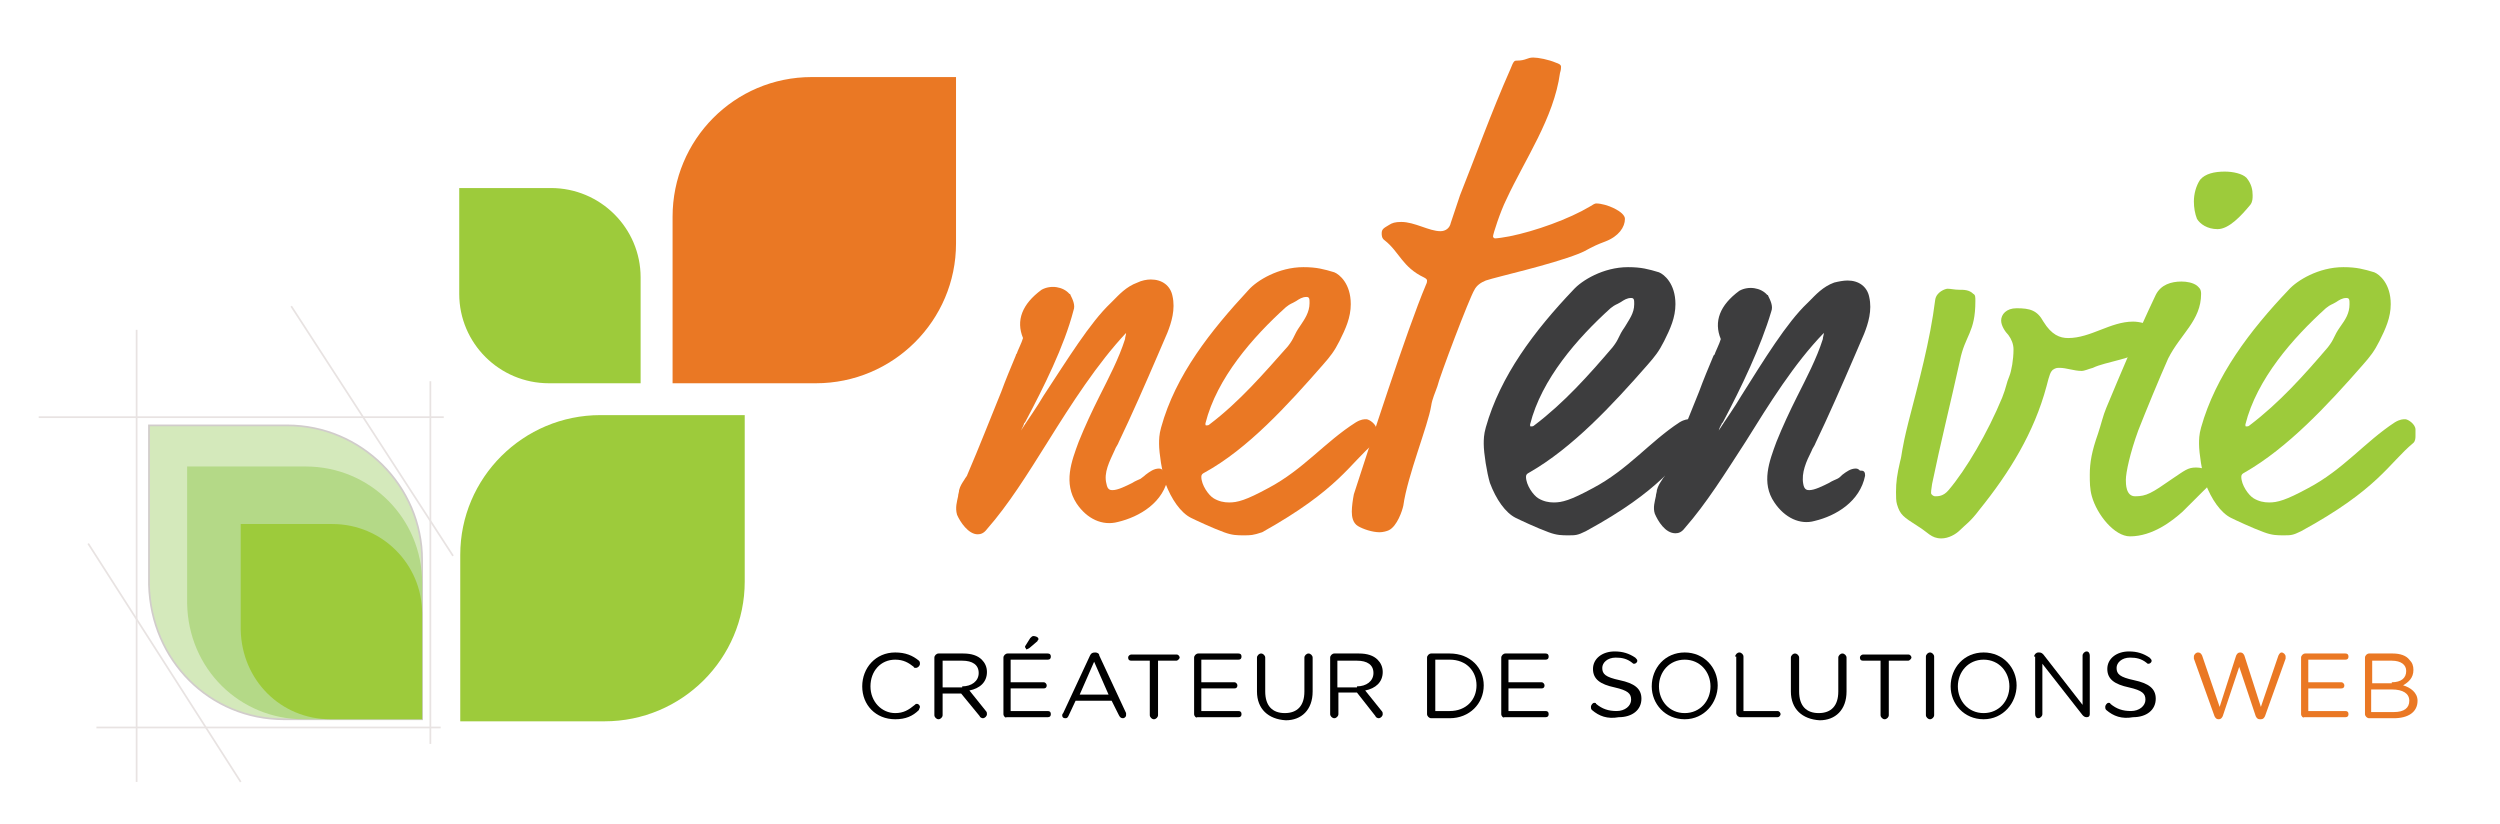 <svg xmlns="http://www.w3.org/2000/svg" width="719" height="237" viewBox="0 0 719 237" fill="none"><path d="M630.961 189.423C630.961 189.127 630.961 189.127 630.961 188.832C630.961 188.241 631.554 187.65 632.147 187.65C632.739 187.65 633.036 187.945 633.332 188.536L638.372 203.312L643.114 188.536C643.411 187.945 643.707 187.65 644.3 187.65C644.893 187.65 645.189 187.945 645.486 188.536L650.229 203.312L655.268 188.536C655.564 187.945 655.861 187.65 656.157 187.65C656.75 187.65 657.343 188.241 657.343 188.832C657.343 189.127 657.343 189.127 657.343 189.423L651.414 205.971C651.118 206.562 650.822 206.858 650.229 206.858H649.932C649.339 206.858 649.043 206.562 648.747 205.971L644.004 191.787L639.261 205.971C638.964 206.562 638.668 206.858 638.075 206.858C637.482 206.858 637.186 206.562 636.889 205.971L630.961 189.423Z" fill="#EA7824"></path><path d="M661.79 205.38V189.127C661.79 188.536 662.382 187.945 662.975 187.945H674.536C675.129 187.945 675.425 188.241 675.425 188.832C675.425 189.423 675.129 189.718 674.536 189.718H663.865V196.22H673.35C673.943 196.22 674.24 196.811 674.24 197.106C674.24 197.697 673.943 197.993 673.35 197.993H663.865V204.494H674.536C675.129 204.494 675.425 204.789 675.425 205.38C675.425 205.971 675.129 206.267 674.536 206.267H662.679C662.382 206.562 661.79 205.971 661.79 205.38Z" fill="#EA7824"></path><path d="M680.168 189.127C680.168 188.536 680.761 187.945 681.354 187.945H688.172C690.247 187.945 692.025 188.536 692.914 189.718C693.804 190.605 694.1 191.491 694.1 192.673C694.1 195.037 692.618 196.22 691.136 197.106C693.211 197.697 695.286 199.175 695.286 201.539C695.286 204.789 692.618 206.562 688.468 206.562H681.354C680.761 206.562 680.168 205.971 680.168 205.38V189.127ZM687.875 196.22C690.543 196.22 692.025 195.037 692.025 192.969C692.025 191.196 690.543 190.014 687.875 190.014H682.243V196.515H687.875V196.22ZM688.468 204.789C691.432 204.789 692.914 203.607 692.914 201.539C692.914 199.47 691.136 198.288 687.875 198.288H681.947V204.789H688.468Z" fill="#EA7824"></path><path d="M247.976 197.401C247.976 192.082 251.83 187.65 257.462 187.65C260.426 187.65 262.501 188.536 264.28 190.014C264.576 190.309 264.576 190.605 264.576 190.9C264.576 191.491 263.983 192.082 263.39 192.082C263.094 192.082 262.797 192.082 262.797 191.787C261.315 190.605 259.833 189.718 257.462 189.718C253.312 189.718 250.347 192.969 250.347 197.401C250.347 201.834 253.608 205.085 257.462 205.085C259.833 205.085 261.315 204.198 263.094 202.721C263.39 202.425 263.39 202.425 263.687 202.425C264.28 202.425 264.576 203.016 264.576 203.312C264.576 203.607 264.28 203.903 264.28 204.198C262.501 205.971 260.426 206.858 257.462 206.858C251.83 206.858 247.976 202.721 247.976 197.401Z" fill="black"></path><path d="M268.726 189.127C268.726 188.536 269.319 187.945 269.912 187.945H277.026C279.397 187.945 281.176 188.536 282.362 189.718C283.251 190.605 283.844 191.787 283.844 193.264C283.844 196.219 281.769 197.992 278.805 198.583L283.547 204.494C283.844 204.789 283.844 205.085 283.844 205.38C283.844 205.971 283.251 206.562 282.658 206.562C282.362 206.562 281.769 206.267 281.769 205.971L276.433 199.47H271.097V205.676C271.097 206.267 270.505 206.858 269.912 206.858C269.319 206.858 268.726 206.267 268.726 205.676V189.127ZM276.73 197.401C279.397 197.401 281.472 195.924 281.472 193.56C281.472 191.196 279.694 190.014 276.73 190.014H271.097V197.697H276.73V197.401Z" fill="black"></path><path d="M288.587 205.38V189.127C288.587 188.536 289.18 187.945 289.773 187.945H301.333C301.926 187.945 302.223 188.241 302.223 188.832C302.223 189.423 301.926 189.718 301.333 189.718H290.662V196.219H300.148C300.74 196.219 301.037 196.81 301.037 197.106C301.037 197.697 300.74 197.992 300.148 197.992H290.662V204.494H301.333C301.926 204.494 302.223 204.789 302.223 205.38C302.223 205.971 301.926 206.267 301.333 206.267H289.476C289.18 206.562 288.587 205.971 288.587 205.38ZM294.812 186.172V185.876L296.294 183.512C296.59 183.217 296.887 182.921 297.183 182.921C297.776 182.921 298.665 183.217 298.665 183.808C298.665 184.103 298.369 184.103 298.369 184.399L296.294 186.172C295.998 186.468 295.405 186.763 295.108 186.763C295.108 186.468 294.812 186.172 294.812 186.172Z" fill="black"></path><path d="M305.779 205.085L313.486 188.536C313.783 187.945 314.079 187.65 314.969 187.65C315.561 187.65 316.154 187.945 316.154 188.536L323.861 205.085C323.861 205.38 323.861 205.38 323.861 205.676C323.861 206.267 323.269 206.562 322.972 206.562C322.379 206.562 322.083 206.267 321.786 205.676L319.711 201.539H309.336L307.261 205.971C306.965 206.562 306.669 206.562 306.372 206.562C305.779 206.562 305.483 206.267 305.483 205.676C305.483 205.676 305.483 205.38 305.779 205.085ZM318.822 199.765L314.672 190.309L310.522 199.765H318.822Z" fill="black"></path><path d="M330.68 190.014H325.344C324.751 190.014 324.455 189.718 324.455 189.127C324.455 188.536 325.047 188.241 325.344 188.241H338.387C338.98 188.241 339.276 188.832 339.276 189.127C339.276 189.423 338.683 190.014 338.387 190.014H333.051V205.676C333.051 206.267 332.458 206.858 331.865 206.858C331.272 206.858 330.68 206.267 330.68 205.676V190.014Z" fill="black"></path><path d="M343.426 205.38V189.127C343.426 188.536 344.019 187.945 344.611 187.945H356.172C356.765 187.945 357.061 188.241 357.061 188.832C357.061 189.423 356.765 189.718 356.172 189.718H345.501V196.219H354.986C355.579 196.219 355.876 196.81 355.876 197.106C355.876 197.697 355.579 197.992 354.986 197.992H345.501V204.494H356.172C356.765 204.494 357.061 204.789 357.061 205.38C357.061 205.971 356.765 206.267 356.172 206.267H344.315C344.019 206.562 343.426 205.971 343.426 205.38Z" fill="black"></path><path d="M361.508 198.879V189.127C361.508 188.536 362.101 187.945 362.694 187.945C363.286 187.945 363.879 188.536 363.879 189.127V198.879C363.879 203.016 365.954 205.085 369.511 205.085C373.069 205.085 375.144 203.016 375.144 198.879V189.127C375.144 188.536 375.736 187.945 376.329 187.945C376.922 187.945 377.515 188.536 377.515 189.127V198.879C377.515 204.198 374.254 207.153 369.808 207.153C364.769 206.858 361.508 203.903 361.508 198.879Z" fill="black"></path><path d="M382.554 189.127C382.554 188.536 383.147 187.945 383.74 187.945H390.854C393.226 187.945 395.004 188.536 396.19 189.718C397.079 190.605 397.672 191.787 397.672 193.264C397.672 196.219 395.597 197.992 392.633 198.583L397.376 204.494C397.672 204.789 397.672 205.085 397.672 205.38C397.672 205.971 397.079 206.562 396.486 206.562C396.19 206.562 395.597 206.267 395.597 205.971L390.261 199.175H384.926V205.38C384.926 205.971 384.333 206.562 383.74 206.562C383.147 206.562 382.554 205.971 382.554 205.38V189.127ZM390.261 197.401C392.929 197.401 395.004 195.924 395.004 193.56C395.004 191.196 393.226 190.014 390.261 190.014H384.629V197.697H390.261V197.401Z" fill="black"></path><path d="M410.418 189.127C410.418 188.536 411.011 187.945 411.604 187.945H416.94C422.868 187.945 426.722 192.082 426.722 197.106C426.722 202.425 422.572 206.562 416.94 206.562H411.604C411.011 206.562 410.418 205.971 410.418 205.38V189.127ZM416.94 204.494C421.683 204.494 424.647 201.243 424.647 197.106C424.647 192.969 421.683 189.718 416.94 189.718H412.79V204.494H416.94Z" fill="black"></path><path d="M431.761 205.38V189.127C431.761 188.536 432.354 187.945 432.947 187.945H444.508C445.1 187.945 445.397 188.241 445.397 188.832C445.397 189.423 445.1 189.718 444.508 189.718H433.836V196.219H443.322C443.915 196.219 444.211 196.81 444.211 197.106C444.211 197.697 443.915 197.992 443.322 197.992H433.836V204.494H444.508C445.1 204.494 445.397 204.789 445.397 205.38C445.397 205.971 445.1 206.267 444.508 206.267H432.651C432.354 206.562 431.761 205.971 431.761 205.38Z" fill="black"></path><path d="M457.847 204.198C457.55 203.903 457.55 203.607 457.55 203.312C457.55 202.721 458.143 202.13 458.44 202.13C458.736 202.13 459.032 202.13 459.032 202.425C460.811 203.903 462.59 204.494 464.961 204.494C467.332 204.494 469.111 203.016 469.111 201.243C469.111 199.47 468.222 198.584 464.368 197.697C460.218 196.81 458.143 195.333 458.143 192.378C458.143 189.423 460.811 187.354 464.368 187.354C466.74 187.354 468.518 187.945 470.297 189.127C470.593 189.423 470.89 189.718 470.89 190.014C470.89 190.605 470.297 190.9 470 190.9C469.704 190.9 469.704 190.9 469.407 190.605C467.925 189.423 466.443 189.127 464.665 189.127C462.293 189.127 460.811 190.605 460.811 192.082C460.811 193.855 461.7 194.742 465.85 195.628C470 196.515 472.075 197.993 472.075 200.948C472.075 204.198 469.407 206.267 465.554 206.267C462.293 206.858 459.922 205.971 457.847 204.198Z" fill="black"></path><path d="M475.04 197.401C475.04 192.082 478.893 187.65 484.525 187.65C490.157 187.65 494.011 192.082 494.011 197.106C494.011 202.13 490.157 206.858 484.525 206.858C478.893 206.858 475.04 202.425 475.04 197.401ZM491.936 197.401C491.936 193.264 488.972 189.718 484.525 189.718C480.079 189.718 477.115 193.264 477.115 197.401C477.115 201.539 480.079 205.085 484.525 205.085C488.972 205.085 491.936 201.539 491.936 197.401Z" fill="black"></path><path d="M499.05 188.832C499.05 188.241 499.643 187.65 500.236 187.65C500.829 187.65 501.422 188.241 501.422 188.832V204.494H511.204C511.797 204.494 512.093 205.085 512.093 205.38C512.093 205.676 511.797 206.267 511.204 206.267H500.532C499.94 206.267 499.347 205.676 499.347 205.085V188.832H499.05Z" fill="black"></path><path d="M515.058 198.879V189.127C515.058 188.536 515.65 187.945 516.243 187.945C516.836 187.945 517.429 188.536 517.429 189.127V198.879C517.429 203.016 519.504 205.085 523.061 205.085C526.618 205.085 528.693 203.016 528.693 198.879V189.127C528.693 188.536 529.286 187.945 529.879 187.945C530.472 187.945 531.065 188.536 531.065 189.127V198.879C531.065 204.198 527.804 207.153 523.358 207.153C518.318 206.858 515.058 203.903 515.058 198.879Z" fill="black"></path><path d="M541.143 190.014H535.807C535.214 190.014 534.918 189.718 534.918 189.127C534.918 188.536 535.511 188.241 535.807 188.241H548.85C549.443 188.241 549.739 188.832 549.739 189.127C549.739 189.423 549.146 190.014 548.85 190.014H543.218V205.676C543.218 206.267 542.625 206.858 542.032 206.858C541.439 206.858 540.847 206.267 540.847 205.676V190.014H541.143Z" fill="black"></path><path d="M553.89 188.832C553.89 188.241 554.482 187.65 555.075 187.65C555.668 187.65 556.261 188.241 556.261 188.832V205.676C556.261 206.267 555.668 206.858 555.075 206.858C554.482 206.858 553.89 206.267 553.89 205.676V188.832Z" fill="black"></path><path d="M561.004 197.401C561.004 192.082 564.857 187.65 570.49 187.65C576.122 187.65 579.975 192.082 579.975 197.106C579.975 202.13 576.122 206.858 570.49 206.858C564.857 206.858 561.004 202.425 561.004 197.401ZM577.9 197.401C577.9 193.264 574.936 189.718 570.49 189.718C566.043 189.718 563.079 193.264 563.079 197.401C563.079 201.539 566.043 205.085 570.49 205.085C574.936 205.085 577.9 201.539 577.9 197.401Z" fill="black"></path><path d="M585.015 188.832C585.015 188.241 585.607 187.65 586.2 187.65H586.497C587.09 187.65 587.386 187.945 587.682 188.241L598.947 202.721V188.536C598.947 187.945 599.54 187.354 600.132 187.354C600.725 187.354 601.022 187.945 601.022 188.536V205.38C601.022 205.971 600.725 206.267 600.132 206.267C599.54 206.267 599.243 205.971 598.947 205.676L587.386 190.9V205.38C587.386 205.971 586.793 206.562 586.2 206.562C585.607 206.562 585.311 205.971 585.311 205.38V188.832H585.015Z" fill="black"></path><path d="M605.764 204.198C605.468 203.903 605.468 203.607 605.468 203.312C605.468 202.721 606.061 202.13 606.357 202.13C606.653 202.13 606.95 202.13 606.95 202.425C608.728 203.903 610.507 204.494 612.878 204.494C615.25 204.494 617.028 203.016 617.028 201.243C617.028 199.47 616.139 198.584 612.286 197.697C608.136 196.81 606.061 195.333 606.061 192.378C606.061 189.423 608.728 187.354 612.286 187.354C614.657 187.354 616.436 187.945 618.214 189.127C618.511 189.423 618.807 189.718 618.807 190.014C618.807 190.605 618.214 190.9 617.918 190.9C617.621 190.9 617.621 190.9 617.325 190.605C615.843 189.423 614.361 189.127 612.582 189.127C610.211 189.127 608.728 190.605 608.728 192.082C608.728 193.855 609.618 194.742 613.768 195.628C617.918 196.515 619.993 197.993 619.993 200.948C619.993 204.198 617.325 206.267 613.471 206.267C610.211 206.858 607.839 205.971 605.764 204.198Z" fill="black"></path><path d="M656.75 153.961C654.971 153.961 653.489 153.961 651.118 153.075C647.857 151.893 642.818 149.529 641.632 148.938C638.668 147.46 636 143.618 634.221 138.89C633.332 135.935 632.443 130.32 632.443 127.661C632.443 126.479 632.443 125.001 633.036 122.933C637.186 108.157 646.968 95.155 658.232 83.334C660.604 80.674 666.828 76.833 673.943 76.833C677.796 76.833 679.871 77.424 682.836 78.31C684.318 78.901 687.578 81.561 687.578 87.471C687.578 91.313 686.096 94.564 684.318 98.11C682.836 101.065 681.65 102.542 679.575 104.906C669.496 116.431 657.936 128.843 645.486 135.935C644.893 136.231 644.596 136.526 644.596 137.117C644.596 139.481 646.671 142.436 648.154 143.323C649.636 144.209 651.118 144.505 652.6 144.505C654.971 144.505 657.343 143.914 663.864 140.368C673.943 135.049 680.168 127.07 688.764 121.455C690.246 120.569 691.136 120.569 691.728 120.569C692.618 120.569 694.693 122.046 694.693 123.524C694.693 124.706 694.693 125.001 694.693 125.297C694.693 125.888 694.693 126.774 694.1 127.365C686.986 133.276 684.021 140.663 661.789 152.779C659.418 153.961 658.825 153.961 656.75 153.961ZM675.721 87.471C675.721 86.289 675.721 85.698 674.832 85.698C673.646 85.698 672.757 86.289 671.868 86.88C670.386 87.767 670.386 87.471 668.903 88.653C659.418 97.223 649.043 109.044 645.782 122.046C645.782 122.637 645.782 122.637 646.079 122.637C646.375 122.637 646.671 122.637 646.968 122.342C655.564 115.84 662.679 107.862 669.496 99.883C671.571 97.223 670.978 96.928 673.053 93.972C674.536 91.904 675.721 90.131 675.721 87.471Z" fill="#9DCB3B"></path><path d="M627.7 147.165C624.736 149.824 619.104 154.257 612.582 154.257C608.136 154.257 603.096 148.051 601.614 142.732C601.021 140.663 601.021 138.595 601.021 136.526C601.021 132.98 601.614 129.729 603.393 124.706C604.282 122.046 604.875 119.387 605.764 117.318C610.211 106.68 614.657 96.041 619.993 84.812C621.475 81.857 624.439 80.97 627.404 80.97C628.886 80.97 630.664 81.266 631.85 82.152C632.443 82.743 633.036 83.039 633.036 84.516C633.036 92.2 627.107 96.041 623.55 103.133C621.179 108.453 617.029 118.5 614.954 123.819C612.582 130.32 611.396 135.935 611.396 138.004C611.396 139.186 611.396 142.732 614.064 142.732C617.325 142.732 618.807 141.845 624.736 137.708C628.293 135.344 629.182 134.458 631.554 134.458C632.739 134.458 634.221 134.753 635.111 135.344C636 135.935 636 136.822 636 137.413C636 139.186 634.814 140.072 633.629 141.254L627.7 147.165ZM647.857 56.147C647.857 57.034 647.857 57.92 647.264 58.807C644.596 62.057 641.039 65.899 637.779 65.899C634.814 65.899 632.739 64.421 631.85 62.944C631.257 61.466 630.961 59.693 630.961 57.92C630.961 55.852 631.554 53.487 632.739 51.714C634.221 49.941 636.889 49.35 639.854 49.35C642.225 49.35 644.893 49.941 646.078 51.123C647.561 52.897 647.857 54.669 647.857 56.147Z" fill="#9DCB3B"></path><path d="M555.668 139.186C555.372 141.254 555.372 141.254 555.372 141.845C555.372 142.141 555.964 142.732 556.557 142.732C557.447 142.732 558.929 142.732 560.411 140.959C565.45 135.049 571.675 124.41 575.825 114.363C577.011 111.408 577.011 110.226 577.9 108.157C578.493 106.679 579.086 103.429 579.086 100.474C579.086 98.996 578.493 97.519 577.604 96.337C576.714 95.45 575.529 93.677 575.529 92.199C575.529 90.426 577.011 88.653 579.975 88.653C583.829 88.653 585.904 89.244 587.682 92.495C590.054 96.337 592.425 97.223 594.796 97.223C601.318 97.223 606.95 92.495 613.471 92.495C615.25 92.495 617.918 93.086 620.289 94.564C622.068 95.45 622.068 96.337 622.068 97.814C622.068 98.405 622.068 98.405 621.179 98.996C613.175 103.429 605.468 104.02 601.911 105.793C600.725 106.088 599.539 106.679 598.65 106.679C596.575 106.679 594.204 105.793 592.425 105.793C591.536 105.793 591.239 105.793 590.35 106.384C589.757 106.975 589.461 107.566 588.571 111.112C585.014 124.41 577.9 135.935 569.304 146.573C566.636 150.12 565.45 150.711 563.671 152.484C562.486 153.666 560.411 154.848 558.336 154.848C555.372 154.848 554.482 153.075 551.518 151.302C547.368 148.642 546.479 148.051 545.589 145.096C545.293 144.209 545.293 142.732 545.293 141.55C545.293 138.595 545.589 136.526 546.479 132.684C547.072 130.616 546.775 129.729 548.85 121.455C551.814 109.93 555.075 98.11 556.557 86.289C556.854 83.925 559.522 83.039 560.114 83.039C561.004 83.039 562.189 83.334 563.375 83.334C564.857 83.334 566.339 83.334 567.525 84.516C568.118 84.812 568.118 85.403 568.118 86.585C568.118 95.746 565.154 96.337 563.671 103.724C561.004 115.84 558.039 127.661 555.668 139.186Z" fill="#9DCB3B"></path><path d="M534.918 135.344C534.622 135.049 534.325 134.753 533.732 134.753C532.25 134.753 531.065 135.64 529.879 136.526C529.286 137.117 528.99 137.413 528.397 137.708C527.804 138.004 526.915 138.299 526.025 138.89C524.247 139.777 521.875 140.959 520.393 140.959C519.8 140.959 518.911 140.959 518.615 139.186C518.022 135.935 519.504 132.685 520.986 129.729C521.282 128.843 521.875 128.252 522.172 127.365C525.729 119.978 529.879 110.521 533.436 102.247L536.104 96.041C537.29 93.086 538.475 89.244 537.586 85.403C536.993 82.448 534.622 80.675 531.361 80.675C530.175 80.675 528.693 80.97 527.507 81.266C524.247 82.448 522.172 84.812 520.393 86.585L519.8 87.176C513.872 92.79 507.35 103.429 500.829 113.772C498.754 117.318 496.382 120.569 494.307 123.819C494.604 122.637 495.197 122.046 495.197 121.751L495.493 121.455C500.829 111.408 506.461 99.587 509.425 89.54C510.018 88.062 509.129 86.289 508.536 85.107C508.536 85.107 508.536 84.812 508.24 84.812C506.461 82.743 502.904 82.152 500.236 83.63C494.604 87.767 492.825 92.495 494.9 97.519C494.604 98.701 493.122 101.656 493.122 101.951L492.825 102.247C491.343 105.793 489.861 109.339 488.675 112.59C485.415 120.569 482.45 128.252 478.893 136.526C478.893 136.822 478.3 137.413 478.004 138.004C477.411 138.89 476.818 139.777 476.522 140.959C476.522 141.55 476.225 142.141 476.225 142.732C475.929 144.209 475.336 145.983 475.929 147.756C476.818 149.824 478.893 153.37 481.858 153.37C482.747 153.37 483.636 153.075 484.525 151.893C490.75 144.8 496.086 136.231 502.015 127.07C508.832 116.136 515.947 104.611 524.543 95.746C524.543 96.337 524.247 96.928 524.247 97.519C522.468 103.133 519.504 108.748 516.836 114.067C514.761 118.204 512.686 122.637 510.907 127.07C508.832 132.685 506.461 138.89 510.315 144.505C513.279 148.938 517.725 151.006 521.875 149.824C528.1 148.347 534.918 144.209 536.4 136.822C536.4 136.526 536.4 135.935 536.104 135.64C535.807 135.344 535.511 135.344 534.918 135.344Z" fill="#3D3D3E"></path><path d="M451.029 153.961C449.25 153.961 447.768 153.961 445.397 153.075C442.136 151.893 437.097 149.529 435.911 148.938C432.947 147.46 430.279 143.618 428.5 138.89C427.611 135.935 426.722 130.32 426.722 127.661C426.722 126.479 426.722 125.001 427.315 122.933C431.465 108.157 441.247 95.155 452.511 83.334C454.882 80.674 461.107 76.833 468.222 76.833C472.075 76.833 474.15 77.424 477.114 78.31C478.597 78.901 481.857 81.561 481.857 87.471C481.857 91.313 480.375 94.564 478.597 98.11C477.114 101.065 475.929 102.542 473.854 104.906C463.775 116.431 452.214 128.843 439.765 135.935C439.172 136.231 438.875 136.526 438.875 137.117C438.875 139.481 440.95 142.436 442.432 143.323C443.915 144.209 445.397 144.505 446.879 144.505C449.25 144.505 451.622 143.914 458.143 140.368C468.222 135.049 474.447 127.07 483.043 121.455C484.525 120.569 485.414 120.569 486.007 120.569C486.897 120.569 488.972 122.046 488.972 123.524C488.972 124.706 488.972 125.001 488.972 125.297C488.972 125.888 488.972 126.774 488.379 127.365C481.264 133.276 478.3 140.663 456.068 152.779C453.697 153.961 453.104 153.961 451.029 153.961ZM470 87.471C470 86.289 470 85.698 469.111 85.698C467.925 85.698 467.036 86.289 466.147 86.88C464.664 87.767 464.664 87.471 463.182 88.653C453.697 97.223 443.322 109.044 440.061 122.046C440.061 122.637 440.061 122.637 440.357 122.637C440.654 122.637 440.95 122.637 441.247 122.342C449.843 115.84 456.957 107.862 463.775 99.883C465.85 97.223 465.257 96.928 467.332 93.972C468.518 91.904 470 90.131 470 87.471Z" fill="#3D3D3E"></path><path d="M433.243 57.329C431.465 60.875 429.39 67.376 429.39 67.968C429.39 68.263 429.686 68.559 429.983 68.559C430.576 68.559 432.651 68.263 434.133 67.968C441.543 66.49 451.326 62.944 457.254 59.398C458.143 58.807 458.736 58.511 459.033 58.511C461.997 58.511 467.333 60.875 467.333 62.944C467.333 65.308 465.554 67.968 461.701 69.445C456.958 71.218 456.958 71.809 453.993 72.991C445.693 76.242 430.872 79.493 427.315 80.674C425.833 81.266 424.647 82.152 424.054 83.334C422.572 85.698 413.976 108.453 413.383 111.112C412.79 112.885 411.901 114.658 411.604 116.727C410.715 122.342 404.786 136.822 403.601 145.391C403.304 146.869 401.822 151.302 399.451 152.484C398.858 152.779 397.672 153.075 396.783 153.075C394.708 153.075 392.04 152.188 390.558 151.302C389.076 150.415 388.779 148.642 388.779 147.165C388.779 145.687 389.076 143.618 389.372 142.141C393.522 129.434 404.49 95.155 410.122 81.857C410.419 81.266 410.419 80.97 410.419 80.674C410.419 80.379 410.122 80.084 409.529 79.788C403.304 76.833 402.415 72.4 398.265 69.15C397.376 68.559 397.376 67.672 397.376 67.081C397.376 65.899 397.969 65.603 399.451 64.717C400.34 64.126 401.229 63.83 403.008 63.83C406.861 63.83 411.011 66.49 414.272 66.49C415.754 66.49 416.94 65.603 417.236 64.126C417.829 62.353 418.719 59.693 419.904 56.147C424.054 45.804 428.797 32.506 434.429 19.799C435.318 17.435 435.615 17.435 436.208 17.435C438.876 17.435 439.172 16.549 440.951 16.549C442.433 16.549 445.397 17.14 447.472 18.026C448.361 18.322 448.954 18.617 448.954 19.208C448.954 19.504 448.954 20.095 448.658 20.981C446.879 33.984 438.579 45.804 433.243 57.329Z" fill="#EA7824"></path><path d="M357.654 153.961C355.876 153.961 354.394 153.961 352.022 153.075C348.761 151.893 343.722 149.529 342.536 148.938C339.572 147.46 336.904 143.618 335.126 138.89C334.236 135.935 333.347 130.32 333.347 127.661C333.347 126.479 333.347 125.001 333.94 122.933C338.09 107.862 348.169 95.155 359.136 83.334C361.508 80.674 367.733 76.833 374.847 76.833C378.701 76.833 380.776 77.424 383.74 78.31C385.222 78.901 388.483 81.561 388.483 87.471C388.483 91.313 387.001 94.564 385.222 98.11C383.74 101.065 382.554 102.542 380.479 104.906C370.401 116.431 358.84 129.138 346.39 135.935C345.797 136.231 345.501 136.526 345.501 137.117C345.501 139.481 347.576 142.436 349.058 143.323C350.54 144.209 352.022 144.505 353.504 144.505C355.876 144.505 358.247 143.914 364.769 140.368C374.847 135.049 381.072 127.07 389.965 121.455C391.447 120.569 392.336 120.569 392.929 120.569C393.818 120.569 395.893 122.046 395.893 123.524C395.893 124.706 395.893 125.001 395.893 125.297C395.893 125.888 395.893 126.774 395.301 127.365C388.186 133.276 385.222 140.663 362.99 153.075C360.322 153.961 359.729 153.961 357.654 153.961ZM376.626 87.176C376.626 85.994 376.626 85.403 375.736 85.403C374.551 85.403 373.661 85.994 372.772 86.585C371.29 87.471 371.29 87.176 369.808 88.358C360.322 96.928 349.947 108.748 346.686 121.751C346.686 122.342 346.686 122.342 346.983 122.342C347.279 122.342 347.576 122.342 347.872 122.046C356.469 115.545 363.583 107.271 370.401 99.587C372.476 96.928 371.883 96.632 373.958 93.677C375.144 91.904 376.626 89.835 376.626 87.176Z" fill="#EA7824"></path><path d="M321.787 127.07C325.344 119.682 329.494 110.226 333.051 101.951L335.719 95.746C336.904 92.79 338.09 88.949 337.201 85.107C336.608 82.152 334.236 80.379 330.976 80.379C329.79 80.379 328.308 80.674 327.122 81.266C323.861 82.448 321.786 84.812 320.008 86.585L319.415 87.176C313.487 92.79 306.965 103.429 300.147 113.772C298.072 117.318 295.701 120.569 293.626 123.819C294.219 122.637 294.515 122.046 294.515 121.751L294.812 121.455C300.147 111.408 306.076 99.587 308.744 89.244C309.337 87.767 308.447 85.994 307.854 84.812C307.854 84.812 307.854 84.516 307.558 84.516C305.779 82.448 302.222 81.857 299.554 83.334C293.922 87.471 292.144 92.2 294.219 97.223C293.922 98.405 292.44 101.36 292.44 101.656C292.44 101.656 292.144 101.951 292.144 102.247C290.662 105.793 289.179 109.339 287.994 112.59C284.733 120.569 281.769 128.252 278.212 136.526C278.212 136.822 277.619 137.413 277.322 138.004C276.729 138.89 276.137 139.777 275.84 140.959C275.84 141.55 275.544 142.141 275.544 142.732C275.247 144.209 274.654 145.983 275.247 148.051C276.137 150.12 278.508 153.666 281.176 153.666C282.065 153.666 282.954 153.37 283.844 152.188C290.069 145.096 295.404 136.526 301.333 127.07C308.151 116.136 315.562 104.611 323.861 95.746C323.861 96.337 323.565 96.928 323.565 97.519C321.786 103.133 318.822 108.748 316.154 114.067C314.079 118.204 312.004 122.637 310.226 127.07C308.151 132.685 305.779 138.89 309.633 144.8C312.597 149.233 317.044 151.302 321.49 150.12C327.715 148.642 334.829 144.505 336.015 136.822C336.015 136.526 336.015 135.935 335.719 135.64C335.422 135.344 335.126 135.344 334.533 135.344C334.236 135.049 333.94 134.753 333.347 134.753C331.865 134.753 330.679 135.64 329.494 136.526C328.901 137.117 328.308 137.413 328.011 137.708C327.419 138.004 326.529 138.299 325.64 138.89C323.861 139.777 321.49 140.959 320.008 140.959C319.415 140.959 318.526 140.959 318.229 139.186C317.34 135.935 319.119 132.685 320.601 129.434C320.897 128.547 321.49 127.956 321.787 127.07Z" fill="#EA7824"></path><path d="M172.683 119.386H214.183V167.259C214.183 189.423 196.101 207.449 173.869 207.449H132.369V159.576C132.369 137.413 150.451 119.386 172.683 119.386Z" fill="#9DCB3B"></path><path d="M81.68 206.858H121.402V161.054C121.402 139.777 103.912 122.342 82.57 122.342H42.848V168.146C43.441 190.014 60.337 206.858 81.68 206.858Z" fill="#D4E9BB" stroke="#D1CCCB" stroke-width="0.5" stroke-miterlimit="10"></path><path d="M87.312 206.858H121.401V167.555C121.401 149.233 106.58 134.162 87.905 134.162H53.816V173.465C54.112 192.378 68.934 206.858 87.312 206.858Z" fill="#B4D987"></path><path d="M95.019 206.858H121.401V176.42C121.401 162.236 109.841 150.711 95.612 150.711H69.23V181.148C69.526 195.628 80.791 206.858 95.019 206.858Z" fill="#9DCB3B"></path><path d="M233.451 22.163H274.951V70.036C274.951 92.2 256.869 110.226 234.637 110.226H193.434V62.353C193.434 40.19 211.219 22.163 233.451 22.163Z" fill="#EA7824"></path><path d="M157.862 110.226H184.244V79.788C184.244 65.604 172.683 54.079 158.455 54.079H132.073V84.516C132.073 98.701 143.633 110.226 157.862 110.226Z" fill="#9DCB3B"></path><path d="M27.73 209.222H126.737" stroke="#E8E3E2" stroke-width="0.5" stroke-miterlimit="10"></path><path d="M11.13 119.978H127.626" stroke="#E8E3E2" stroke-width="0.5" stroke-miterlimit="10"></path><path d="M123.773 109.635V213.95" stroke="#E8E3E2" stroke-width="0.5" stroke-miterlimit="10"></path><path d="M39.291 94.859V224.884" stroke="#E8E3E2" stroke-width="0.5" stroke-miterlimit="10"></path><path d="M25.359 156.325L69.23 224.884" stroke="#E8E3E2" stroke-width="0.5" stroke-miterlimit="10"></path><path d="M83.755 88.062L130.295 159.872" stroke="#E8E3E2" stroke-width="0.5" stroke-miterlimit="10"></path></svg>